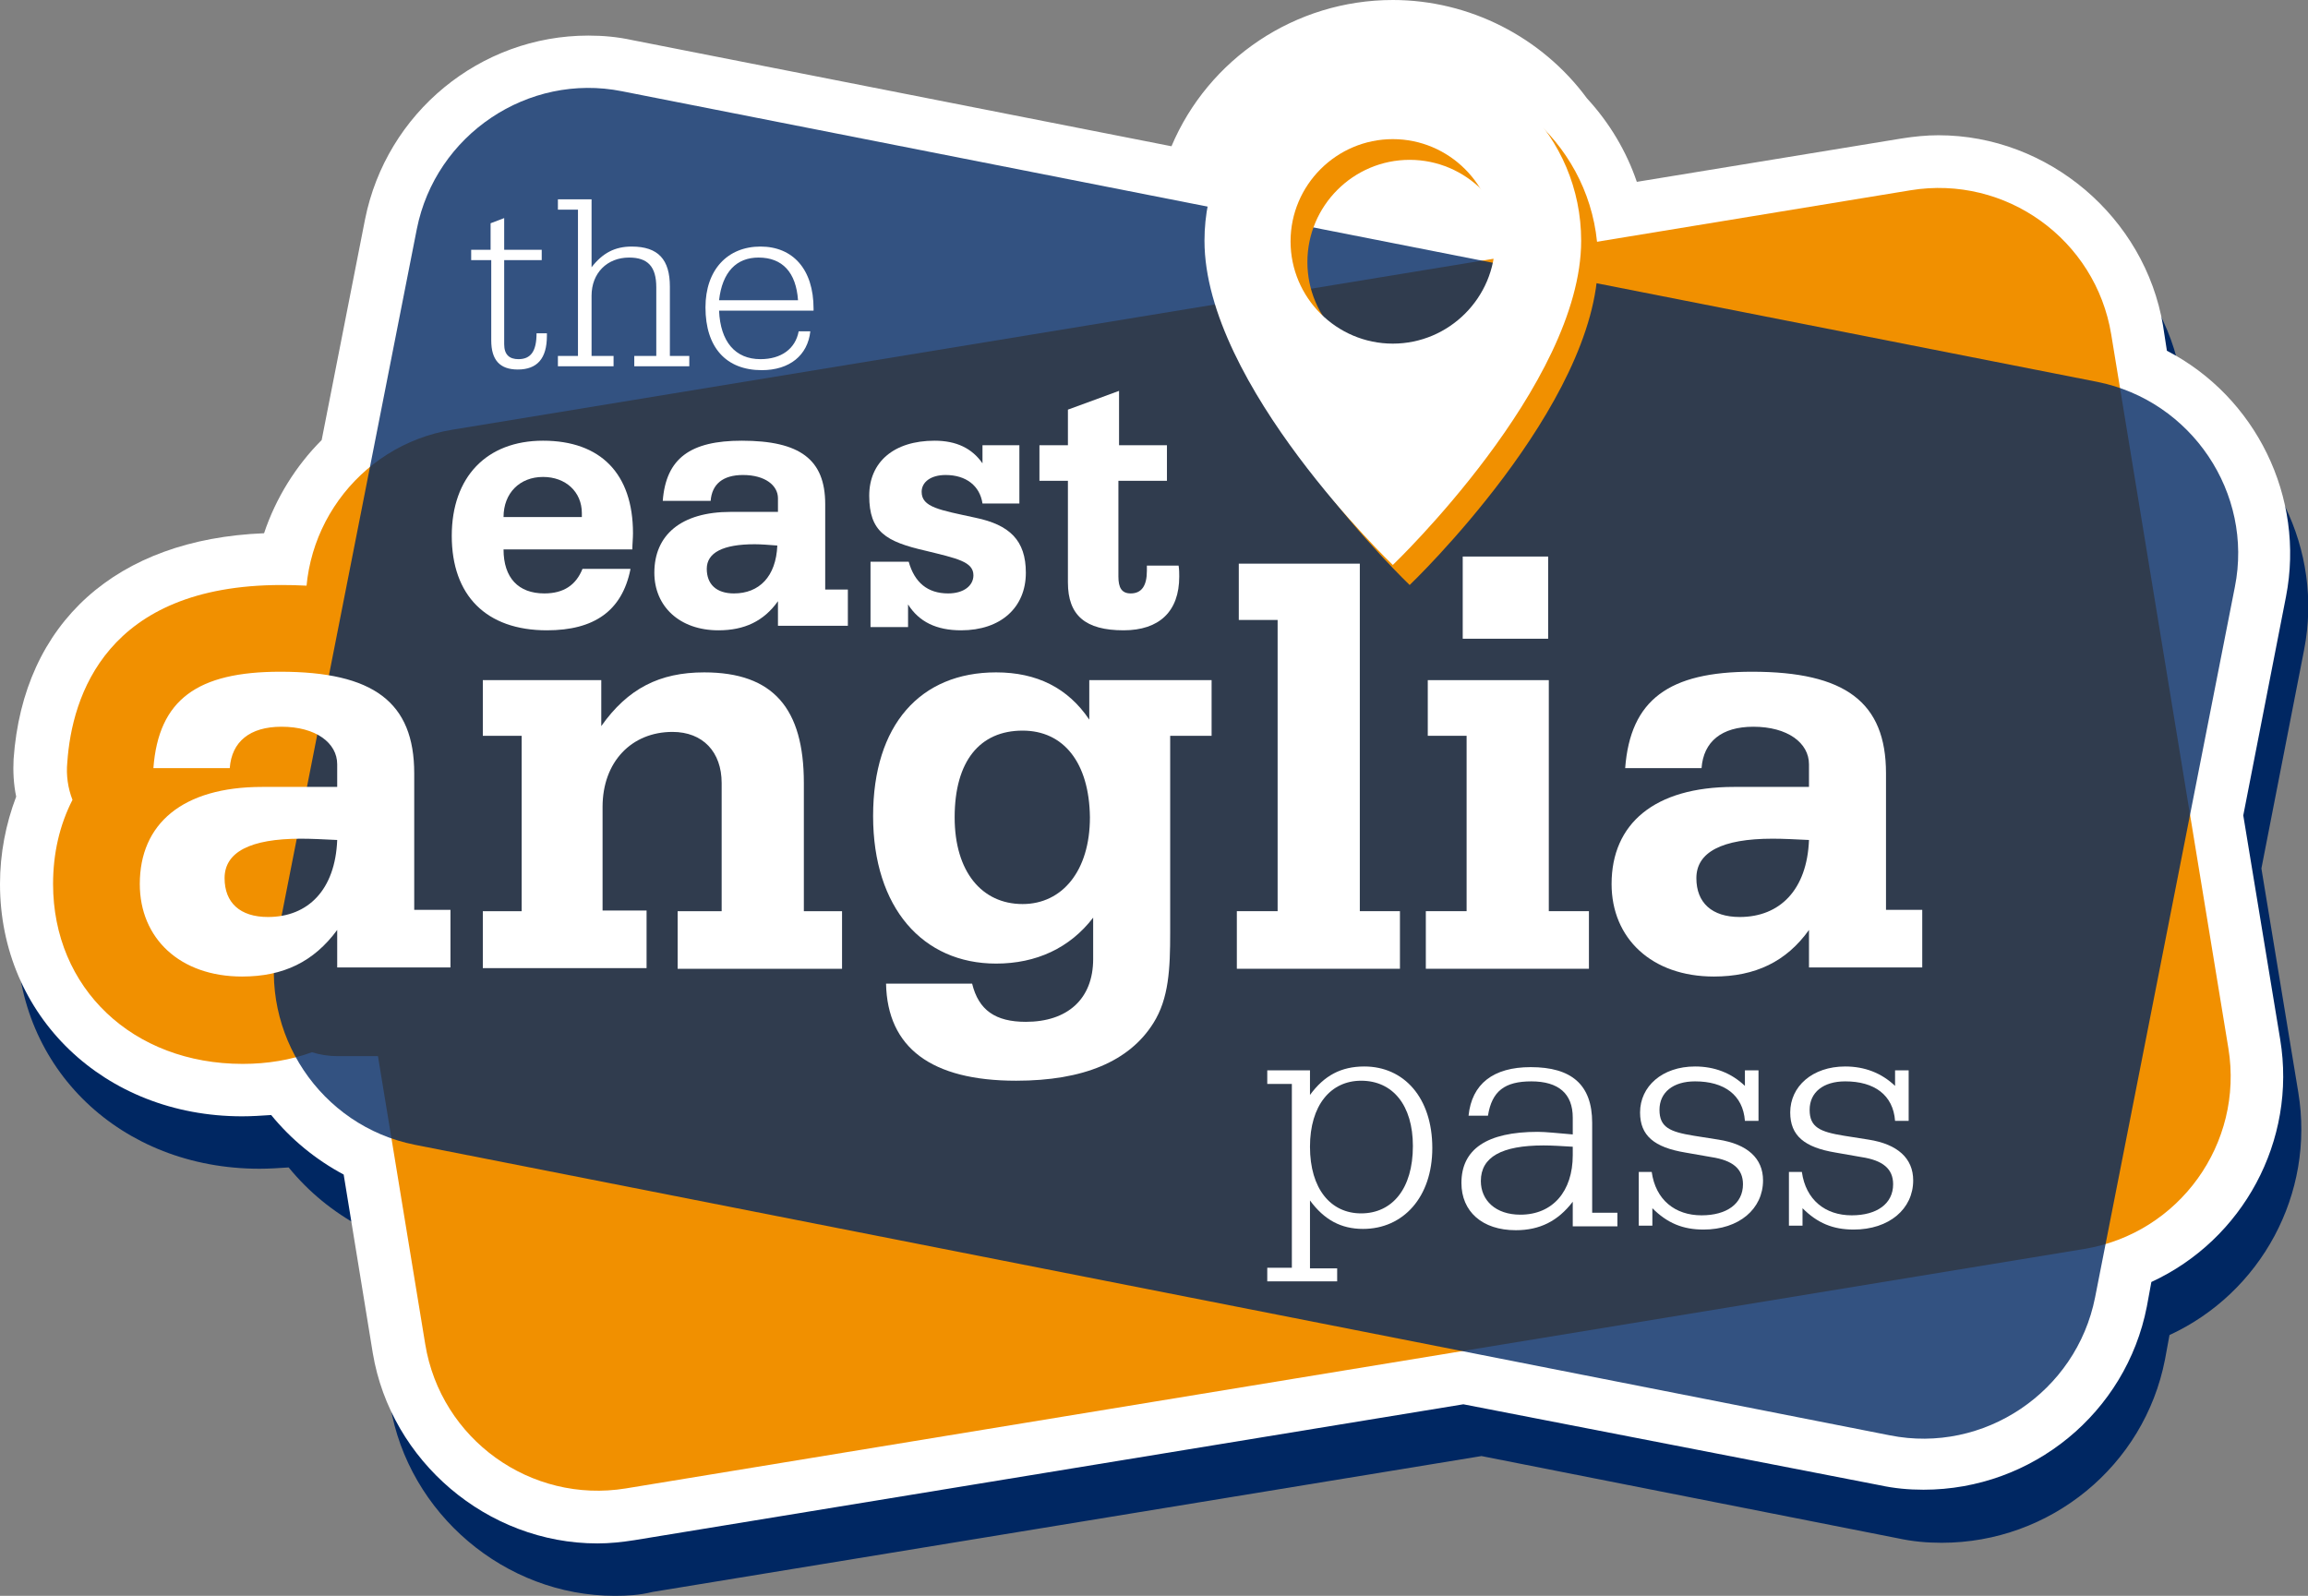<?xml version="1.0" encoding="utf-8"?>
<!-- Generator: Adobe Illustrator 19.0.0, SVG Export Plug-In . SVG Version: 6.00 Build 0)  -->
<svg version="1.1" xmlns="http://www.w3.org/2000/svg" xmlns:xlink="http://www.w3.org/1999/xlink" x="0px" y="0px"
	 viewBox="0 0 356.6 246.6" style="enable-background:new 0 0 356.6 246.6;" xml:space="preserve">
<rect x="0" y="0" width="356.6" height="246.6" fill="#808080" stroke="none"/>
<style type="text/css">
	.st0{fill:#002762;}
	.st1{fill:#FFFFFF;}
	.st2{fill:#F19000;}
	.st3{opacity:0.8;}
</style>
<g id="Layer_1">
</g>
<g id="Design">
	<g>
		<g>
			<g>
				<path class="st0" d="M95,246.6c-17,0-31.9-12.7-34.7-29.4l-4.5-27.6c-4.3-2.3-8.1-5.4-11.2-9.2c-1.5,0.1-3,0.2-4.5,0.2
					c-21.4,0-37.5-15.4-37.5-35.9c0-4.7,0.9-9.3,2.5-13.5c-0.4-1.9-0.5-3.9-0.4-5.8c1.5-21.1,15.9-34,38.7-34.9
					c1.8-5.4,4.8-10.4,8.9-14.4L59.2,42c3.2-16.4,17.7-28.3,34.5-28.3c2.3,0,4.5,0.2,6.8,0.7l83.3,16.4
					c5.7-13.5,19.1-22.6,34.2-22.6c11.8,0,23,5.7,30,15.2c3.5,3.8,6.1,8.2,7.7,12.9l40.9-6.7c1.9-0.3,3.8-0.5,5.7-0.5
					c17,0,31.9,12.7,34.7,29.4l0.6,3.9c13.7,7.1,21.4,22.6,18.4,38l-6.6,33.8l5.7,34.6c2.6,15.7-5.8,31-19.9,37.5l-0.7,3.8
					c-3.2,16.4-17.7,28.3-34.5,28.3c0,0,0,0,0,0c-2.3,0-4.5-0.2-6.8-0.7l-64.3-12.7l-128.1,21C98.8,246.5,96.9,246.6,95,246.6z"/>
			</g>
			<g>
				<path class="st1" d="M92.3,238.5c-17,0-31.9-12.7-34.7-29.4l-4.5-27.6c-4.3-2.3-8.1-5.4-11.2-9.2c-1.5,0.1-3,0.2-4.5,0.2
					C16.1,172.5,0,157,0,136.6c0-4.7,0.9-9.3,2.5-13.5c-0.4-1.9-0.5-3.9-0.4-5.8c1.5-21.1,15.9-34,38.7-34.9
					C42.6,77,45.7,72,49.7,68l6.7-34.1C59.7,17.4,74.2,5.5,90.9,5.5c2.3,0,4.5,0.2,6.8,0.7L181,22.6C186.7,9.1,200.1,0,215.2,0
					c11.8,0,23,5.7,30,15.2c3.5,3.8,6.1,8.2,7.7,12.9l40.9-6.7c1.9-0.3,3.8-0.5,5.7-0.5c17,0,31.9,12.7,34.7,29.4l0.6,3.9
					c13.7,7.1,21.4,22.6,18.4,38l-6.6,33.8l5.7,34.6c2.6,15.7-5.8,31-19.9,37.5l-0.7,3.8c-3.2,16.4-17.7,28.3-34.5,28.3c0,0,0,0,0,0
					c-2.3,0-4.5-0.2-6.8-0.7L226.1,217L98,238C96.1,238.3,94.2,238.5,92.3,238.5z"/>
			</g>
		</g>
		<g>
			<g>
				<g>
					<path class="st2" d="M37.5,164.4c-17,0-29.3-11.7-29.3-27.8c0-4.7,1-9.1,3-13c-0.7-1.8-1-3.8-0.8-5.8
						c0.7-10.2,6-27.4,33.1-27.4c10.5,0,18.1,2.1,23.9,6.5c4.7,3.6,10.3,10.4,10.3,22.8v10.2c3.4,2.5,5.6,6.4,5.6,10.9v8.9
						c0,7.5-6,13.5-13.5,13.5H52.1c-1.3,0-2.6-0.2-3.9-0.6C44.9,163.8,41.3,164.4,37.5,164.4z"/>
				</g>
				<g>
					<path class="st2" d="M104.8,163.2c-0.8,0-1.6-0.1-2.4-0.2c-0.8,0.1-1.6,0.2-2.4,0.2H74.6c-7.5,0-13.5-6-13.5-13.5v-8.9
						c0-4.7,2.4-8.8,6-11.3V125c-3.6-2.4-6-6.6-6-11.3v-8.6c0-7.5,6-13.5,13.5-13.5h18.3c1.5,0,3,0.3,4.4,0.7
						c3.5-1.3,7.4-1.9,11.5-1.9c18.1,0,29,11.4,29,30.6v8.6c3.6,2.4,5.9,6.5,5.9,11.2v8.9c0,7.5-6,13.5-13.5,13.5H104.8z"/>
				</g>
				<g>
					<path class="st2" d="M157,180.6c-9.5,0-17.2-2.2-23-6.5c-4.7-3.5-10.3-10.1-10.7-21.6c-0.1-2.7,0.7-5.4,2.1-7.7
						c-2.6-5.3-4.1-11.7-4.1-18.7c0-21.3,13.1-35.7,32.5-35.7c3.8,0,7.3,0.6,10.6,1.7c1.2-0.3,2.5-0.5,3.8-0.5h18.9
						c7.5,0,13.5,6,13.5,13.5v8.6c0,4.9-2.6,9.1-6.4,11.5v18.9c0,7.2-0.4,14.3-4.6,21.2C185.3,172.3,176.1,180.6,157,180.6z
						 M161.2,128.2 M154.6,128.2"/>
				</g>
				<g>
					<path class="st2" d="M191.1,163.2c-7.5,0-13.5-6-13.5-13.5v-8.9c0-4.8,2.5-9.1,6.3-11.4V107c-3.6-2.4-6-6.6-6-11.3v-8.7
						c0-7.5,6-13.5,13.5-13.5h18.7c7.5,0,13.5,6,13.5,13.5v42.3c3.8,2.4,6.2,6.6,6.2,11.4v8.9c0,7.5-6,13.5-13.5,13.5H191.1z"/>
				</g>
				<g>
					<path class="st2" d="M220.2,163.2c-7.5,0-13.5-6-13.5-13.5v-8.9c0-4.8,2.5-9.1,6.3-11.4V125c-3.6-2.4-6-6.6-6-11.3v-8.6
						c0-4.4,2.2-8.4,5.5-10.9V86c0-7.5,6-13.5,13.5-13.5h13.2c7.5,0,13.5,6,13.5,13.5v12.7c0,1.1-0.1,2.2-0.4,3.2
						c0.3,1,0.4,2.1,0.4,3.2v24.3c3.8,2.4,6.2,6.6,6.2,11.4v8.9c0,7.5-6,13.5-13.5,13.5H220.2z"/>
				</g>
				<g>
					<path class="st2" d="M264.8,164.4c-17,0-29.3-11.7-29.3-27.8c0-4.7,1-9.1,3-13c-0.7-1.8-1-3.8-0.8-5.8
						c0.7-10.2,6-27.4,33.1-27.4c10.5,0,18.1,2.1,23.9,6.5c4.7,3.6,10.3,10.4,10.3,22.8v10.2c3.4,2.5,5.6,6.4,5.6,10.9v8.9
						c0,7.5-6,13.5-13.5,13.5h-17.5c-1.3,0-2.6-0.2-3.8-0.6C272.3,163.8,268.7,164.4,264.8,164.4z M270.7,143.3"/>
				</g>
			</g>
			<path class="st2" d="M344.3,162c2.4,14.7-7.6,28.6-22.3,31L96.7,230c-14.7,2.4-28.6-7.6-31-22.3L47.6,97.4
				c-2.4-14.7,7.6-28.6,22.3-31l225.3-37c14.7-2.4,28.6,7.6,31,22.3L344.3,162z"/>
			<g class="st3">
				<path class="st0" d="M323.7,200.5c-2.9,14.6-17.2,24.2-31.7,21.3L64.1,176.9C49.5,174,40,159.7,42.8,145.1L64.4,35.4
					c2.9-14.6,17.2-24.2,31.7-21.3L324,59c14.6,2.9,24.2,17.2,21.3,31.7L323.7,200.5z"/>
			</g>
			<g>
				<path class="st1" d="M52.1,149.7v-6c-3.6,4.9-8.3,7.2-14.7,7.2c-9.6,0-15.8-5.9-15.8-14.3c0-9.3,6.6-15,18.9-15h11.6v-3.5
					c0-3.3-3.3-5.8-8.6-5.8c-4.9,0-7.7,2.3-8,6.4H23.7c0.8-10.6,6.8-14.9,19.6-14.9c14.4,0,20.7,4.7,20.7,15.7v21.1h5.6v8.9H52.1z
					 M46.5,129.6c-7.9,0-11.8,2.1-11.8,6.1c0,3.8,2.4,6,6.7,6c6.2,0,10.4-4.2,10.7-11.9C50,129.7,48.1,129.6,46.5,129.6z"/>
				<path class="st1" d="M74.6,140.8h6v-27.1h-6v-8.6h18.3v7.1c4.1-5.8,9-8.3,15.9-8.3c10.7,0,15.4,5.6,15.4,17.1v19.8h5.9v8.9
					h-25.4v-8.9h6.8V121c0-4.8-2.9-7.9-7.6-7.9c-6.3,0-10.8,4.6-10.8,11.6v16h6.8v8.9H74.6V140.8z"/>
				<path class="st1" d="M187.2,105.1v8.6h-6.4v28c0,0.8,0,1.6,0,2.4c0,5.6-0.2,10.2-2.6,14c-3.7,5.9-10.8,8.9-21.2,8.9
					c-13.1,0-19.9-5.1-20.1-15h13.3c1,4.1,3.6,5.9,8.3,5.9c6.4,0,10.4-3.5,10.4-9.7v-6.4c-3.6,4.7-8.8,7.1-15,7.1
					c-11.3,0-19-8.6-19-22.8c0-14.1,7.3-22.2,19-22.2c6.3,0,11.1,2.4,14.4,7.3v-6.1H187.2z M158,112.9c-6.6,0-10.5,4.7-10.5,13.4
					c0,8.4,4.2,13.4,10.5,13.4c6.1,0,10.4-5.1,10.4-13.4C168.3,117.8,164.3,112.9,158,112.9z"/>
				<path class="st1" d="M197.4,95.8h-6v-8.7h18.7v53.7h6.2v8.9h-25.2v-8.9h6.3V95.8z"/>
				<path class="st1" d="M226.6,113.7h-6v-8.6h18.7v35.7h6.2v8.9h-25.2v-8.9h6.3V113.7z M226,98.7V86h13.2v12.7H226z"/>
				<path class="st1" d="M279.5,149.7v-6c-3.5,4.9-8.3,7.2-14.7,7.2c-9.6,0-15.8-5.9-15.8-14.3c0-9.3,6.6-15,18.9-15h11.6v-3.5
					c0-3.3-3.3-5.8-8.6-5.8c-4.9,0-7.7,2.3-8,6.4h-11.8c0.8-10.6,6.8-14.9,19.6-14.9c14.4,0,20.7,4.7,20.7,15.7v21.1h5.6v8.9H279.5z
					 M273.9,129.6c-7.9,0-11.8,2.1-11.8,6.1c0,3.8,2.4,6,6.7,6c6.2,0,10.4-4.2,10.7-11.9C277.4,129.7,275.5,129.6,273.9,129.6z"/>
			</g>
			<g>
				<path class="st1" d="M97.4,88c-1.3,6.4-5.6,9.4-12.9,9.4c-9.4,0-14.7-5.4-14.7-14.6c0-9.1,5.4-14.7,14.1-14.7
					c8.9,0,13.9,5.1,13.9,14.3c0,0.8-0.1,1.7-0.1,2.5H77.8c0,4.4,2.3,6.8,6.3,6.8c3,0,4.9-1.3,5.9-3.8H97.4z M89.9,79.9
					c0-0.2,0-0.4,0-0.6c0-3.3-2.5-5.6-6-5.6c-3.6,0-6.1,2.5-6.1,6.2H89.9z"/>
				<path class="st1" d="M120.2,96.7v-3.8c-2.2,3.1-5.2,4.5-9.2,4.5c-6,0-9.9-3.7-9.9-8.9c0-5.8,4.1-9.4,11.8-9.4h7.3V77
					c0-2-2-3.6-5.4-3.6c-3.1,0-4.8,1.4-5,4h-7.4c0.5-6.6,4.3-9.3,12.2-9.3c9,0,12.9,2.9,12.9,9.8v13.2h3.5v5.6H120.2z M116.6,84.1
					c-4.9,0-7.4,1.3-7.4,3.8c0,2.4,1.5,3.8,4.2,3.8c3.9,0,6.5-2.6,6.7-7.4C118.8,84.2,117.6,84.1,116.6,84.1z"/>
				<path class="st1" d="M134.5,96.9V86.8h5.9c0.9,3.2,2.9,4.9,6.1,4.9c2.4,0,3.9-1.2,3.9-2.8c0-2.1-2.5-2.6-7.4-3.8
					c-6.1-1.4-8.7-2.9-8.7-8.5c0-5.2,3.8-8.5,10.1-8.5c3.4,0,5.8,1.2,7.4,3.5v-2.8h5.7v9h-5.7c-0.4-2.7-2.5-4.4-5.7-4.4
					c-2.3,0-3.7,1.1-3.7,2.6c0,2.4,2.8,2.8,8.3,4c5.3,1.1,7.8,3.5,7.8,8.5c0,5.4-3.9,8.9-10,8.9c-3.8,0-6.5-1.3-8.2-4v3.5H134.5z"/>
				<path class="st1" d="M172.8,74.3v14.8c0,1.7,0.5,2.6,1.9,2.6c1.7,0,2.5-1.2,2.5-3.5c0-0.2,0-0.5,0-0.8h4.9
					c0.1,0.6,0.1,1.2,0.1,1.7c0,5.4-3.1,8.3-8.6,8.3c-5.9,0-8.6-2.3-8.6-7.4V74.3h-4.4v-5.5h4.4v-5.5l7.9-2.9v8.4h7.4v5.5H172.8z"/>
			</g>
			<g>
				<path class="st1" d="M206.6,195.9v2.1h-10.8v-2.1h3.8v-28.4h-3.8v-2.1h6.6v3.8c2.2-3,4.8-4.4,8.4-4.4c6.1,0,10.5,4.8,10.5,12.6
					c0,7.6-4.5,12.5-10.7,12.5c-3.4,0-6-1.4-8.2-4.4v10.5H206.6z M210.3,187.5c4.8,0,8-3.8,8-10.4c0-6.3-3.1-10.1-8-10.1
					c-4.7,0-7.9,3.8-7.9,10.2C202.4,183.7,205.6,187.5,210.3,187.5z"/>
				<path class="st1" d="M243,185.7c-2.3,3-5.1,4.4-8.8,4.4c-5.2,0-8.4-2.9-8.4-7.3c0-5.2,3.9-7.9,11.8-7.9c1.2,0,3,0.2,5.4,0.4
					v-2.6c0-3.7-2.2-5.6-6.4-5.6c-4.1,0-6.1,1.5-6.7,5.3h-3c0.5-4.9,3.8-7.5,9.6-7.5c6.3,0,9.5,2.7,9.5,8.6v13.9h3.9v2.1H243V185.7z
					 M238.5,177c-6.5,0-9.7,1.8-9.7,5.5c0,3,2.3,5.2,6.1,5.2c5,0,8.1-3.6,8.1-9.2v-1.3C241.3,177.1,239.8,177,238.5,177z"/>
				<path class="st1" d="M253.1,181.1h2.1c0.6,4.3,3.6,6.7,7.7,6.7c3.9,0,6.4-1.8,6.4-4.8c0-2.4-1.6-3.7-4.9-4.2l-4-0.7
					c-4.8-0.8-7-2.6-7-6.2c0-4,3.4-7.1,8.5-7.1c3,0,5.6,1,7.7,3v-2.4h2.1v7.8h-2.1c-0.3-4-3.2-6.1-7.7-6.1c-3.4,0-5.5,1.7-5.5,4.4
					s1.6,3.4,5.3,4l3.8,0.6c4.5,0.7,6.9,2.9,6.9,6.3c0,4.4-3.7,7.6-9.2,7.6c-3.2,0-5.6-1-7.9-3.3v2.7h-2.1V181.1z"/>
				<path class="st1" d="M276.3,181.1h2.1c0.6,4.3,3.6,6.7,7.7,6.7c3.9,0,6.4-1.8,6.4-4.8c0-2.4-1.6-3.7-4.9-4.2l-4-0.7
					c-4.8-0.8-7-2.6-7-6.2c0-4,3.4-7.1,8.5-7.1c3,0,5.6,1,7.7,3v-2.4h2.1v7.8h-2.1c-0.3-4-3.2-6.1-7.7-6.1c-3.4,0-5.5,1.7-5.5,4.4
					s1.6,3.4,5.3,4l3.8,0.6c4.5,0.7,6.9,2.9,6.9,6.3c0,4.4-3.7,7.6-9.2,7.6c-3.2,0-5.6-1-7.9-3.3v2.7h-2.1V181.1z"/>
			</g>
			<g>
				<path class="st1" d="M75.8,40.2h-3v-1.6h3v-4.1l2.1-0.8v4.9h5.8v1.6h-5.8v13c0,1.6,0.8,2.3,2.2,2.3c1.9,0,2.8-1.2,2.8-4h1.6
					c0,0.1,0,0.3,0,0.4c0,3.5-1.5,5.2-4.5,5.2c-2.8,0-4.1-1.5-4.1-4.5V40.2z"/>
				<path class="st1" d="M86.2,32.4v-1.6h5.2v10.5c1.7-2.2,3.6-3.2,6.2-3.2c4.1,0,5.9,2,5.9,6.2v10.7h3v1.6H98v-1.6h3.4V44.4
					c0-3.2-1.3-4.6-4.2-4.6c-3.4,0-5.8,2.4-5.8,5.9v9.3h3.4v1.6h-8.6v-1.6h3.1V32.4H86.2z"/>
				<path class="st1" d="M111.1,48c0.2,4.8,2.5,7.5,6.4,7.5c3.2,0,5.4-1.6,5.9-4.3h1.8c-0.4,3.7-3.2,6-7.5,6c-5.5,0-8.7-3.5-8.7-9.7
					c0-5.8,3.4-9.4,8.5-9.4c5,0,8.2,3.5,8.2,9.6c0,0.1,0,0.2,0,0.3H111.1z M117.2,39.8c-3.4,0-5.6,2.2-6.1,6.6h12.2
					C123,42.1,120.9,39.8,117.2,39.8z"/>
			</g>
			<path class="st2" d="M217.8,11.2c-16.1,0-29.1,13-29.1,29.1c0,22.3,29.1,50.1,29.1,50.1s29.1-27.8,29.1-50.1
				C246.9,24.3,233.9,11.2,217.8,11.2z M217.8,56.3c-8.7,0-15.8-7.1-15.8-15.8s7.1-15.8,15.8-15.8c8.7,0,15.8,7.1,15.8,15.8
				S226.5,56.3,217.8,56.3z"/>
			<path class="st1" d="M215.2,8.1c-16.1,0-29.1,13-29.1,29.1c0,22.3,29.1,50.1,29.1,50.1s29.1-27.8,29.1-50.1
				C244.3,21.1,231.3,8.1,215.2,8.1z M215.2,53.1c-8.7,0-15.8-7.1-15.8-15.8s7.1-15.8,15.8-15.8c8.7,0,15.8,7.1,15.8,15.8
				S223.9,53.1,215.2,53.1z"/>
		</g>
	</g>
</g>
</svg>
